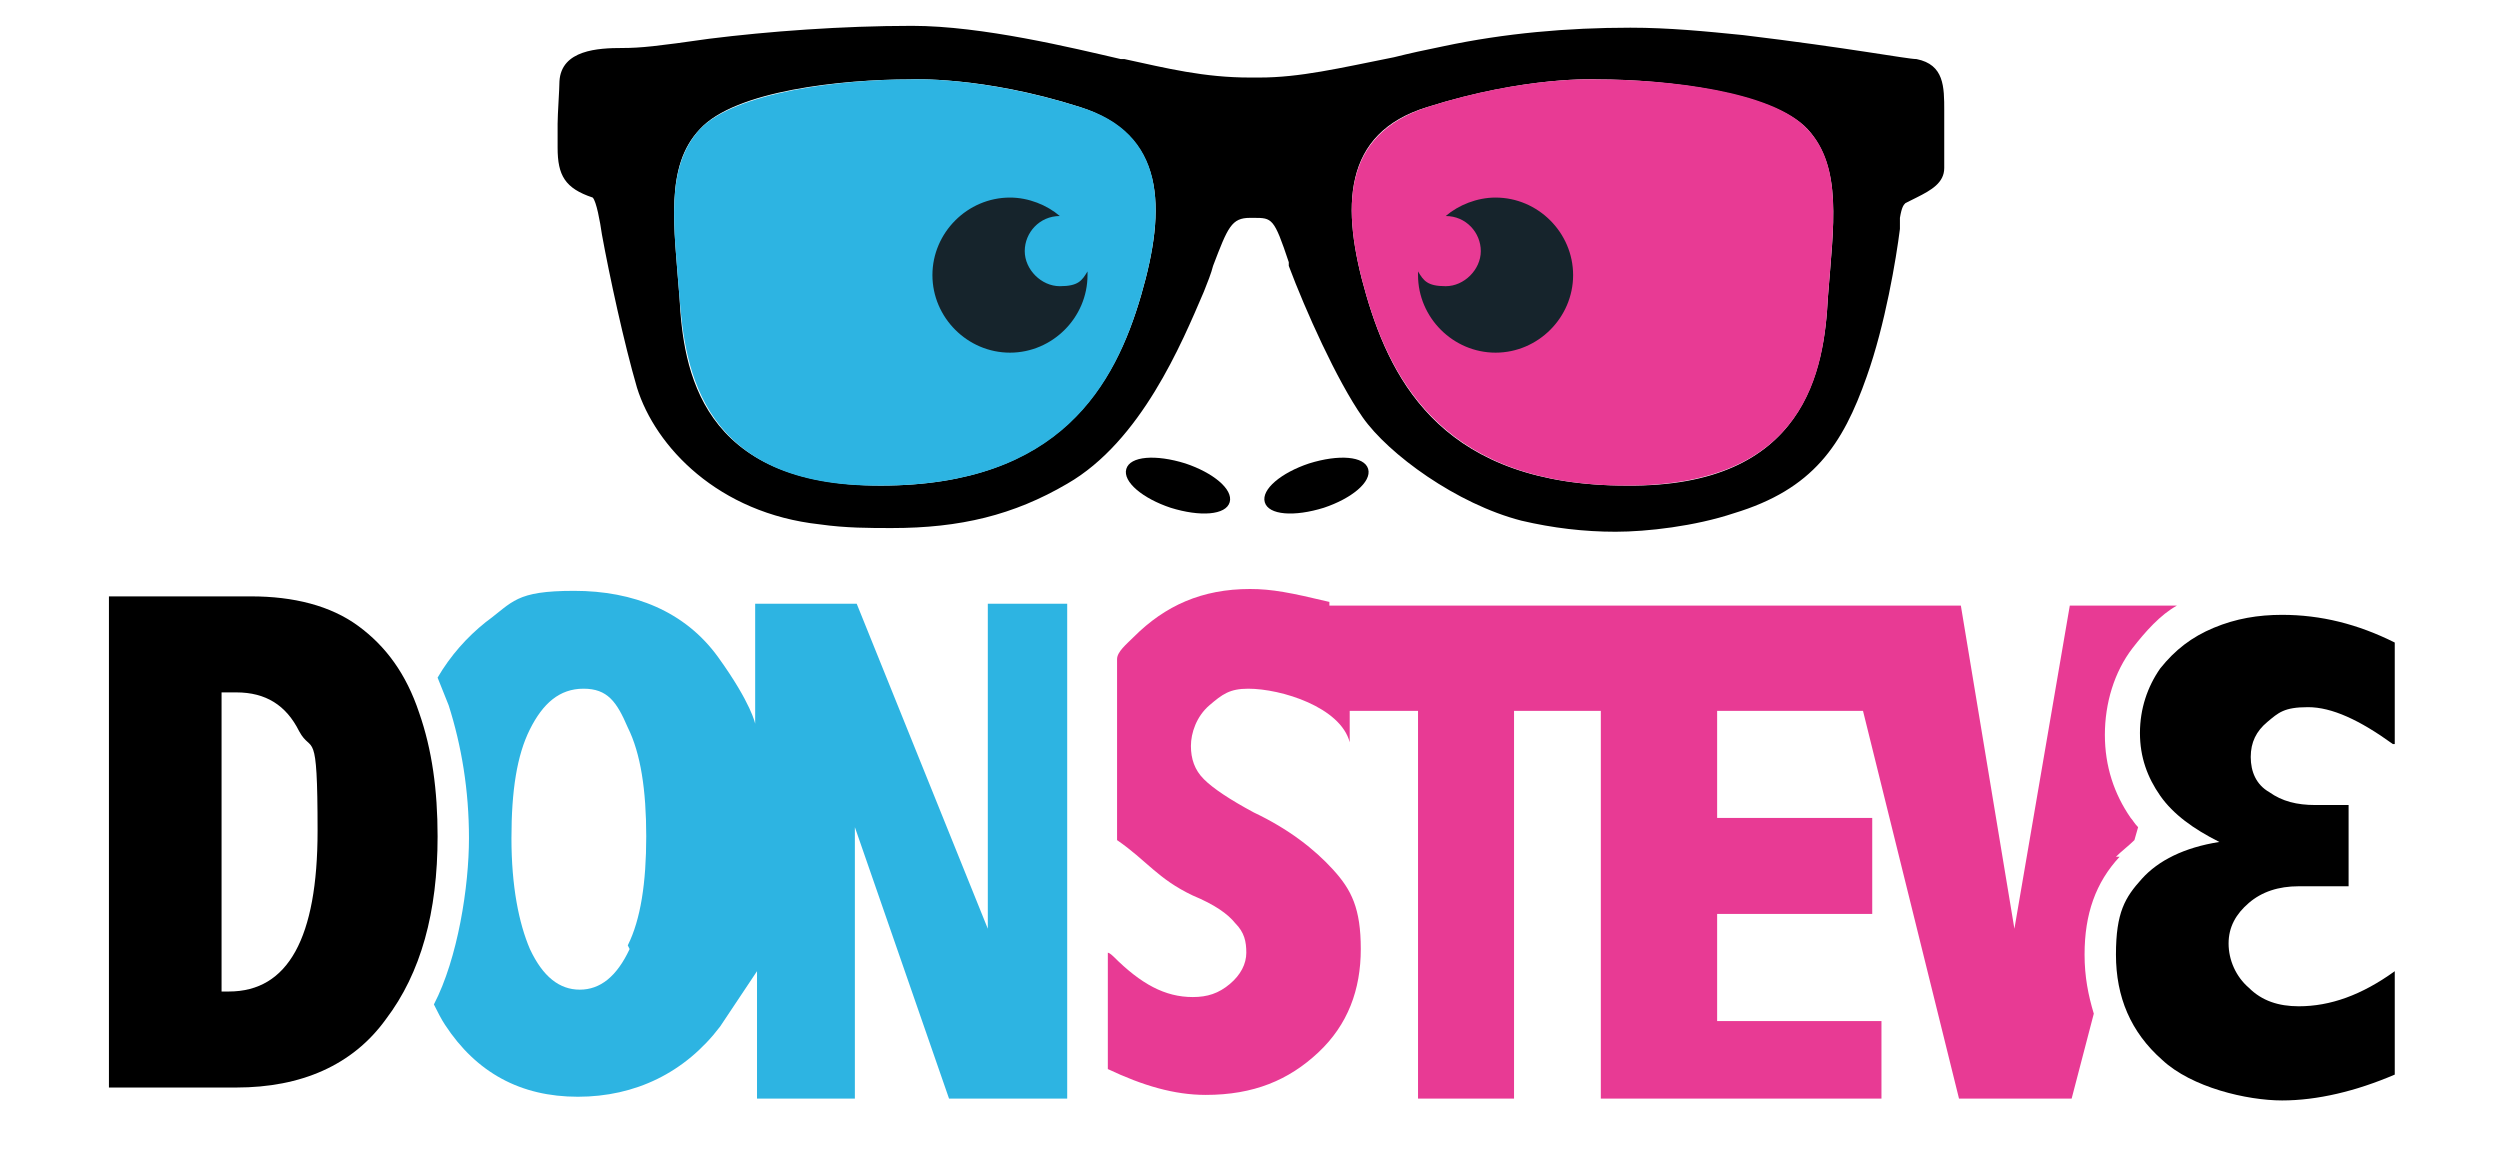 <?xml version="1.0" encoding="UTF-8"?>
<svg xmlns="http://www.w3.org/2000/svg" version="1.1" viewBox="0 0 135.4 62.4">
  <defs>
    <style>
      .cls-1 {
        fill: none;
      }

      .cls-2 {
        fill: #16242c;
      }

      .cls-3 {
        fill: #e83a94;
      }

      .cls-4 {
        fill: #2db4e2;
      }
    </style>
  </defs>
  <!-- Generator: Adobe Illustrator 28.6.0, SVG Export Plug-In . SVG Version: 1.2.0 Build 709)  -->
  <g>
    <g id="Layer_2">
      <g>
        <g>
          <path class="cls-3" d="M114.6,46.4c.3-.3.7-.6,1-.9l.2-.7c-.2-.2-.3-.4-.4-.5-.9-1.3-1.4-2.8-1.4-4.5s.5-3.4,1.5-4.7c.7-.9,1.5-1.8,2.4-2.3h-5.8l-3,17.5-2.9-17.5h-34.2v-.2c-2.1-.5-3.1-.7-4.3-.7-2.6,0-4.6.9-6.3,2.6-.4.4-.9.8-.9,1.2v9.8c1.6,1.1,2.2,2.1,4.1,3,1.2.5,1.9,1,2.3,1.5.5.5.6,1,.6,1.6s-.3,1.2-.9,1.7c-.6.5-1.2.7-2,.7-1.5,0-2.8-.7-4.3-2.2,0,0-.2-.2-.3-.2,0,0,0,6.3,0,6.3,1.9.9,3.6,1.4,5.3,1.4,2.6,0,4.5-.8,6.1-2.3,1.6-1.5,2.3-3.4,2.3-5.6s-.5-3.2-1.5-4.3c-1-1.1-2.4-2.2-4.3-3.1-1.3-.7-2.2-1.3-2.7-1.8-.5-.5-.7-1.1-.7-1.8s.3-1.6,1-2.2c.7-.6,1.1-.9,2.1-.9,1.8,0,5,1,5.5,2.9v-1.7h3.7v21h5.2v-21h4.7v21h15.2v-4.2h-8.9v-5.8h8.4v-5.2h-8.4v-5.8h7.9l5.2,21h6.1l1.2-4.6c-.3-1-.5-2-.5-3.2,0-2.2.6-3.9,1.9-5.3Z"/>
          <path d="M129.6,40.3c-1.8-1.3-3.3-2-4.6-2s-1.6.3-2.2.8-.9,1.1-.9,1.9.3,1.5,1,1.9c.7.5,1.5.7,2.5.7h1.8v4.4h-2.7c-1.1,0-2,.3-2.7.9-.7.6-1.1,1.3-1.1,2.2s.4,1.8,1.1,2.4c.7.7,1.6,1,2.7,1,1.7,0,3.4-.6,5.2-1.9v5.6c-2.1.9-4.2,1.4-6.1,1.4s-4.9-.7-6.5-2.2c-1.7-1.5-2.5-3.4-2.5-5.7s.5-3.1,1.4-4.1c.9-1,2.3-1.7,4.2-2-1.4-.7-2.5-1.5-3.2-2.5-.7-1-1.1-2.1-1.1-3.4s.4-2.5,1.1-3.5c.8-1,1.7-1.7,2.9-2.2,1.2-.5,2.4-.7,3.7-.7,2.1,0,4.1.5,6.1,1.5v5.5Z"/>
          <g>
            <path class="cls-1" d="M31.6,37.5c-1.2,0-2.2.7-2.9,2.2-.7,1.4-1,3.4-1,5.9s.3,4.5,1,6c.6,1.4,1.5,2.2,2.7,2.2s2-.7,2.7-2.2c.7-1.5,1-3.5,1-5.9s-.3-4.5-1-5.9c-.7-1.4-1.5-2.1-2.4-2.1Z"/>
            <path class="cls-4" d="M53.5,32.7v17.6l-7.1-17.6h-5.5v6.5s-.2-1.1-2-3.6c-1.8-2.5-4.6-3.6-7.8-3.6s-3.3.6-4.8,1.7c-1,.8-1.9,1.8-2.6,3,.2.5.4,1,.6,1.5.7,2.2,1.1,4.6,1.1,7.2s-.6,6.5-1.9,9c.2.4.4.8.6,1.1,1.7,2.6,4.1,3.9,7.2,3.9s5.8-1.3,7.7-3.8c.6-.9,2-3,2-3v6.9h5.3v-14.7s5.1,14.7,5.1,14.7h6.4v-26.8h-4.2ZM34.1,51.4c-.7,1.5-1.6,2.2-2.7,2.2s-2-.7-2.7-2.2c-.6-1.4-1-3.4-1-6s.3-4.5,1-5.9c.7-1.4,1.6-2.2,2.9-2.2s1.8.7,2.4,2.1c.7,1.4,1,3.4,1,5.9s-.3,4.5-1,5.9Z"/>
          </g>
          <path d="M5.8,32.3h7.8c2.3,0,4.3.5,5.8,1.6,1.5,1.1,2.6,2.6,3.3,4.7.7,2,1,4.2,1,6.7,0,4.1-.9,7.4-2.8,9.9-1.8,2.5-4.6,3.7-8.1,3.7h-6.9v-26.6ZM12,37.5v16.2h.4c3.2,0,4.8-2.9,4.8-8.7s-.3-4.1-1-5.4c-.7-1.4-1.8-2.1-3.4-2.1h-.8Z"/>
        </g>
        <g>
          <g>
            <path d="M105.3,6c0-1.3,0-2.5-1.5-2.8-.5,0-3.6-.6-9.4-1.3-2-.2-4-.4-6.1-.4-3.4,0-6.8.3-10.1,1-1,.2-1.9.4-2.7.6-3,.6-5.1,1.1-7.3,1.1-.2,0-.4,0-.5,0-2.5,0-4.5-.5-6.8-1h-.2c-2.6-.6-7.5-1.8-11.3-1.8s-7.8.3-11,.7c-2.8.4-3.7.5-4.7.5-1.3,0-3.3.1-3.4,1.8,0,.4-.1,1.8-.1,2.3h0c0,.1,0,.3,0,.3,0,0,0,.3,0,1,0,1.5.4,2.2,1.9,2.7,0,0,0,0,0,0h0c.2.2.4,1.3.5,2,.4,2.2,1.2,5.9,1.9,8.3,1,3.2,4.4,6.8,9.9,7.4,1.4.2,2.7.2,3.9.2,3.7,0,6.6-.7,9.5-2.4,4-2.3,6.2-7.6,7.4-10.4.2-.5.4-1,.5-1.4.8-2.1,1-2.6,2-2.6,0,0,.1,0,.2,0,1,0,1.1,0,1.9,2.4v.2c.9,2.4,2.6,6.2,4,8.2,1.4,2,5.1,4.7,8.6,5.6,1.7.4,3.4.6,5.1.6s4.3-.3,6.4-1c4.3-1.3,5.9-3.7,7.2-7.4,1-2.8,1.6-6.4,1.8-8,0-.3,0-.5,0-.6.1-.6.2-.7.3-.8.2-.1.4-.2.6-.3.8-.4,1.5-.8,1.5-1.6s0-1.9,0-3.2ZM61.8,16c-1.4,4.8-4.4,10.3-14.1,10.3-9.8,0-10.7-6.3-10.9-10.2-.3-3.9-.8-7.1,1.1-9.1,1.9-2.1,7.7-2.7,11.4-2.7,0,0,3.9-.2,9.2,1.5,4.6,1.5,4.7,5.4,3.3,10.2ZM99,16.1c-.2,3.9-1.2,10.3-10.9,10.2-9.8,0-12.7-5.5-14.1-10.3-1.4-4.8-1.3-8.8,3.3-10.2,5.4-1.7,9.2-1.5,9.2-1.5,3.8,0,9.5.7,11.4,2.7,1.9,2.1,1.4,5.2,1.1,9.1Z"/>
            <path class="cls-3" d="M86.5,4.3s-3.9-.2-9.2,1.5c-4.6,1.5-4.7,5.4-3.3,10.2,1.4,4.8,4.4,10.3,14.1,10.3,9.8,0,10.7-6.3,10.9-10.2.3-3.9.8-7.1-1.1-9.1-1.9-2.1-7.7-2.7-11.4-2.7Z"/>
            <path class="cls-4" d="M58.5,5.8c-5.4-1.7-9.2-1.5-9.2-1.5-3.8,0-9.5.7-11.4,2.7-1.9,2.1-1.4,5.2-1.1,9.1.3,3.9,1.2,10.3,10.9,10.2,9.8,0,12.7-5.5,14.1-10.3,1.4-4.8,1.3-8.8-3.3-10.2Z"/>
          </g>
          <path class="cls-2" d="M81,10.7c-1,0-2,.4-2.7,1,0,0,0,0,0,0,1.1,0,1.9.9,1.9,1.9s-.9,1.9-1.9,1.9-1.2-.3-1.5-.8c0,0,0,.1,0,.2,0,2.3,1.9,4.2,4.2,4.2s4.2-1.9,4.2-4.2-1.9-4.2-4.2-4.2Z"/>
          <path class="cls-2" d="M54.7,10.7c1,0,2,.4,2.7,1,0,0,0,0,0,0-1.1,0-1.9.9-1.9,1.9s.9,1.9,1.9,1.9,1.2-.3,1.5-.8c0,0,0,.1,0,.2,0,2.3-1.9,4.2-4.2,4.2s-4.2-1.9-4.2-4.2,1.9-4.2,4.2-4.2Z"/>
          <g>
            <path d="M61,25.4c-.2.7.9,1.6,2.4,2.1,1.6.5,3,.4,3.2-.3.2-.7-.9-1.6-2.4-2.1-1.6-.5-3-.4-3.2.3Z"/>
            <path d="M74.1,25.4c.2.7-.9,1.6-2.4,2.1-1.6.5-3,.4-3.2-.3-.2-.7.9-1.6,2.4-2.1,1.6-.5,3-.4,3.2.3Z"/>
          </g>
        </g>
      </g>
    </g>
  </g>
</svg>